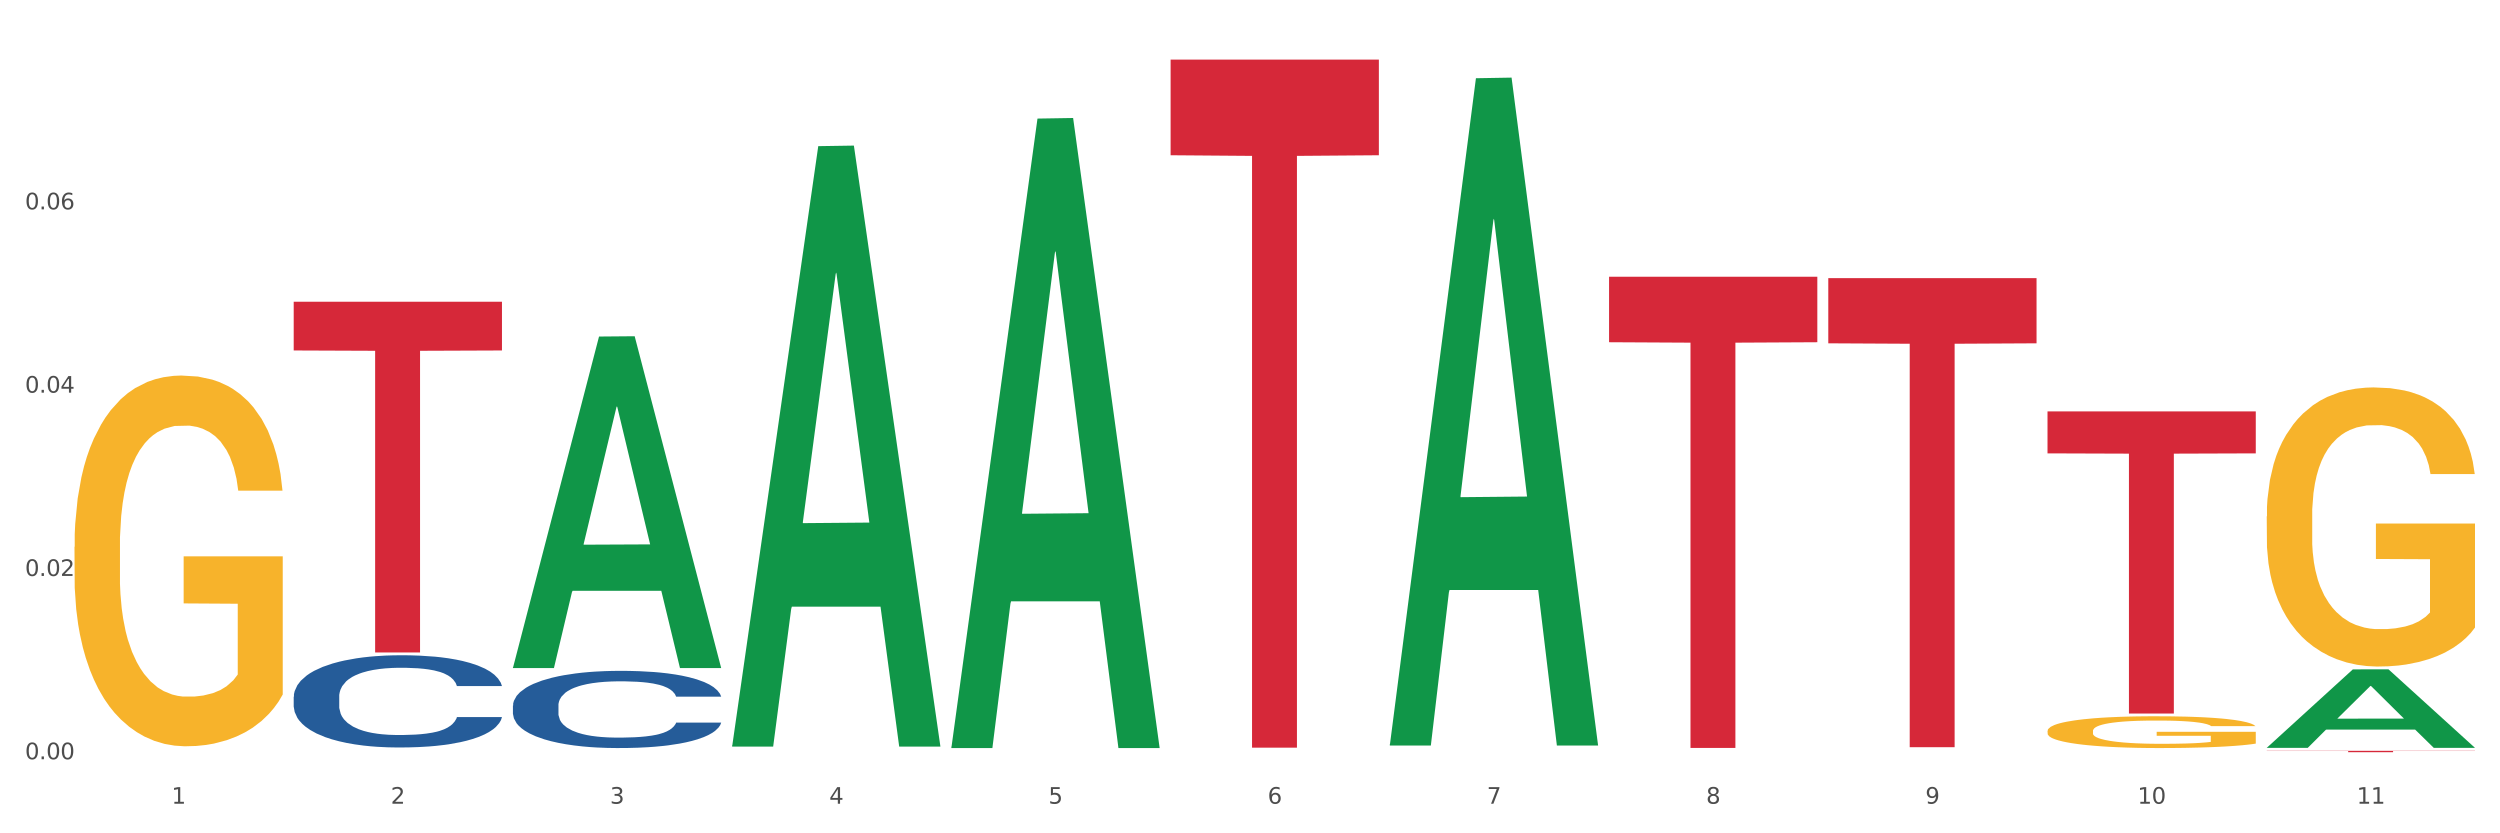 <?xml version="1.0" encoding="utf-8" standalone="no"?>
<!DOCTYPE svg PUBLIC "-//W3C//DTD SVG 1.1//EN"
  "http://www.w3.org/Graphics/SVG/1.1/DTD/svg11.dtd">
<svg xmlns:xlink="http://www.w3.org/1999/xlink" width="1080pt" height="360pt" viewBox="0 0 1080 360" xmlns="http://www.w3.org/2000/svg" version="1.1">
 <rect x="0" y="0" width="1080" height="360" fill="#333333" stroke="none"/>
 <defs>
  <style type="text/css">*{stroke-linejoin: round; stroke-linecap: butt}</style>
 </defs>
 <g id="figure_1">
  <g id="patch_1">
   <path d="M 0 360 
L 1080 360 
L 1080 0 
L 0 0 
z
" style="fill: #ffffff; stroke: #ffffff; stroke-linejoin: miter"/>
  </g>
  <g id="axes_1">
   <g id="matplotlib.axis_1">
    <g id="xtick_1">
     <g id="text_1">
      <!-- 1 -->
      <g style="fill: #4d4d4d" transform="translate(74.106 347.204) scale(0.096 -0.096)">
       <defs>
        <path id="DejaVuSans-31" d="M 794 531 
L 1825 531 
L 1825 4091 
L 703 3866 
L 703 4441 
L 1819 4666 
L 2450 4666 
L 2450 531 
L 3481 531 
L 3481 0 
L 794 0 
L 794 531 
z
" transform="scale(0.016)"/>
       </defs>
       <use xlink:href="#DejaVuSans-31"/>
      </g>
     </g>
    </g>
    <g id="xtick_2">
     <g id="text_2">
      <!-- 2 -->
      <g style="fill: #4d4d4d" transform="translate(168.812 347.204) scale(0.096 -0.096)">
       <defs>
        <path id="DejaVuSans-32" d="M 1228 531 
L 3431 531 
L 3431 0 
L 469 0 
L 469 531 
Q 828 903 1448 1529 
Q 2069 2156 2228 2338 
Q 2531 2678 2651 2914 
Q 2772 3150 2772 3378 
Q 2772 3750 2511 3984 
Q 2250 4219 1831 4219 
Q 1534 4219 1204 4116 
Q 875 4013 500 3803 
L 500 4441 
Q 881 4594 1212 4672 
Q 1544 4750 1819 4750 
Q 2544 4750 2975 4387 
Q 3406 4025 3406 3419 
Q 3406 3131 3298 2873 
Q 3191 2616 2906 2266 
Q 2828 2175 2409 1742 
Q 1991 1309 1228 531 
z
" transform="scale(0.016)"/>
       </defs>
       <use xlink:href="#DejaVuSans-32"/>
      </g>
     </g>
    </g>
    <g id="xtick_3">
     <g id="text_3">
      <!-- 3 -->
      <g style="fill: #4d4d4d" transform="translate(263.517 347.204) scale(0.096 -0.096)">
       <defs>
        <path id="DejaVuSans-33" d="M 2597 2516 
Q 3050 2419 3304 2112 
Q 3559 1806 3559 1356 
Q 3559 666 3084 287 
Q 2609 -91 1734 -91 
Q 1441 -91 1130 -33 
Q 819 25 488 141 
L 488 750 
Q 750 597 1062 519 
Q 1375 441 1716 441 
Q 2309 441 2620 675 
Q 2931 909 2931 1356 
Q 2931 1769 2642 2001 
Q 2353 2234 1838 2234 
L 1294 2234 
L 1294 2753 
L 1863 2753 
Q 2328 2753 2575 2939 
Q 2822 3125 2822 3475 
Q 2822 3834 2567 4026 
Q 2313 4219 1838 4219 
Q 1578 4219 1281 4162 
Q 984 4106 628 3988 
L 628 4550 
Q 988 4650 1302 4700 
Q 1616 4750 1894 4750 
Q 2613 4750 3031 4423 
Q 3450 4097 3450 3541 
Q 3450 3153 3228 2886 
Q 3006 2619 2597 2516 
z
" transform="scale(0.016)"/>
       </defs>
       <use xlink:href="#DejaVuSans-33"/>
      </g>
     </g>
    </g>
    <g id="xtick_4">
     <g id="text_4">
      <!-- 4 -->
      <g style="fill: #4d4d4d" transform="translate(358.223 347.204) scale(0.096 -0.096)">
       <defs>
        <path id="DejaVuSans-34" d="M 2419 4116 
L 825 1625 
L 2419 1625 
L 2419 4116 
z
M 2253 4666 
L 3047 4666 
L 3047 1625 
L 3713 1625 
L 3713 1100 
L 3047 1100 
L 3047 0 
L 2419 0 
L 2419 1100 
L 313 1100 
L 313 1709 
L 2253 4666 
z
" transform="scale(0.016)"/>
       </defs>
       <use xlink:href="#DejaVuSans-34"/>
      </g>
     </g>
    </g>
    <g id="xtick_5">
     <g id="text_5">
      <!-- 5 -->
      <g style="fill: #4d4d4d" transform="translate(452.928 347.204) scale(0.096 -0.096)">
       <defs>
        <path id="DejaVuSans-35" d="M 691 4666 
L 3169 4666 
L 3169 4134 
L 1269 4134 
L 1269 2991 
Q 1406 3038 1543 3061 
Q 1681 3084 1819 3084 
Q 2600 3084 3056 2656 
Q 3513 2228 3513 1497 
Q 3513 744 3044 326 
Q 2575 -91 1722 -91 
Q 1428 -91 1123 -41 
Q 819 9 494 109 
L 494 744 
Q 775 591 1075 516 
Q 1375 441 1709 441 
Q 2250 441 2565 725 
Q 2881 1009 2881 1497 
Q 2881 1984 2565 2268 
Q 2250 2553 1709 2553 
Q 1456 2553 1204 2497 
Q 953 2441 691 2322 
L 691 4666 
z
" transform="scale(0.016)"/>
       </defs>
       <use xlink:href="#DejaVuSans-35"/>
      </g>
     </g>
    </g>
    <g id="xtick_6">
     <g id="text_6">
      <!-- 6 -->
      <g style="fill: #4d4d4d" transform="translate(547.634 347.204) scale(0.096 -0.096)">
       <defs>
        <path id="DejaVuSans-36" d="M 2113 2584 
Q 1688 2584 1439 2293 
Q 1191 2003 1191 1497 
Q 1191 994 1439 701 
Q 1688 409 2113 409 
Q 2538 409 2786 701 
Q 3034 994 3034 1497 
Q 3034 2003 2786 2293 
Q 2538 2584 2113 2584 
z
M 3366 4563 
L 3366 3988 
Q 3128 4100 2886 4159 
Q 2644 4219 2406 4219 
Q 1781 4219 1451 3797 
Q 1122 3375 1075 2522 
Q 1259 2794 1537 2939 
Q 1816 3084 2150 3084 
Q 2853 3084 3261 2657 
Q 3669 2231 3669 1497 
Q 3669 778 3244 343 
Q 2819 -91 2113 -91 
Q 1303 -91 875 529 
Q 447 1150 447 2328 
Q 447 3434 972 4092 
Q 1497 4750 2381 4750 
Q 2619 4750 2861 4703 
Q 3103 4656 3366 4563 
z
" transform="scale(0.016)"/>
       </defs>
       <use xlink:href="#DejaVuSans-36"/>
      </g>
     </g>
    </g>
    <g id="xtick_7">
     <g id="text_7">
      <!-- 7 -->
      <g style="fill: #4d4d4d" transform="translate(642.339 347.204) scale(0.096 -0.096)">
       <defs>
        <path id="DejaVuSans-37" d="M 525 4666 
L 3525 4666 
L 3525 4397 
L 1831 0 
L 1172 0 
L 2766 4134 
L 525 4134 
L 525 4666 
z
" transform="scale(0.016)"/>
       </defs>
       <use xlink:href="#DejaVuSans-37"/>
      </g>
     </g>
    </g>
    <g id="xtick_8">
     <g id="text_8">
      <!-- 8 -->
      <g style="fill: #4d4d4d" transform="translate(737.044 347.204) scale(0.096 -0.096)">
       <defs>
        <path id="DejaVuSans-38" d="M 2034 2216 
Q 1584 2216 1326 1975 
Q 1069 1734 1069 1313 
Q 1069 891 1326 650 
Q 1584 409 2034 409 
Q 2484 409 2743 651 
Q 3003 894 3003 1313 
Q 3003 1734 2745 1975 
Q 2488 2216 2034 2216 
z
M 1403 2484 
Q 997 2584 770 2862 
Q 544 3141 544 3541 
Q 544 4100 942 4425 
Q 1341 4750 2034 4750 
Q 2731 4750 3128 4425 
Q 3525 4100 3525 3541 
Q 3525 3141 3298 2862 
Q 3072 2584 2669 2484 
Q 3125 2378 3379 2068 
Q 3634 1759 3634 1313 
Q 3634 634 3220 271 
Q 2806 -91 2034 -91 
Q 1263 -91 848 271 
Q 434 634 434 1313 
Q 434 1759 690 2068 
Q 947 2378 1403 2484 
z
M 1172 3481 
Q 1172 3119 1398 2916 
Q 1625 2713 2034 2713 
Q 2441 2713 2670 2916 
Q 2900 3119 2900 3481 
Q 2900 3844 2670 4047 
Q 2441 4250 2034 4250 
Q 1625 4250 1398 4047 
Q 1172 3844 1172 3481 
z
" transform="scale(0.016)"/>
       </defs>
       <use xlink:href="#DejaVuSans-38"/>
      </g>
     </g>
    </g>
    <g id="xtick_9">
     <g id="text_9">
      <!-- 9 -->
      <g style="fill: #4d4d4d" transform="translate(831.75 347.204) scale(0.096 -0.096)">
       <defs>
        <path id="DejaVuSans-39" d="M 703 97 
L 703 672 
Q 941 559 1184 500 
Q 1428 441 1663 441 
Q 2288 441 2617 861 
Q 2947 1281 2994 2138 
Q 2813 1869 2534 1725 
Q 2256 1581 1919 1581 
Q 1219 1581 811 2004 
Q 403 2428 403 3163 
Q 403 3881 828 4315 
Q 1253 4750 1959 4750 
Q 2769 4750 3195 4129 
Q 3622 3509 3622 2328 
Q 3622 1225 3098 567 
Q 2575 -91 1691 -91 
Q 1453 -91 1209 -44 
Q 966 3 703 97 
z
M 1959 2075 
Q 2384 2075 2632 2365 
Q 2881 2656 2881 3163 
Q 2881 3666 2632 3958 
Q 2384 4250 1959 4250 
Q 1534 4250 1286 3958 
Q 1038 3666 1038 3163 
Q 1038 2656 1286 2365 
Q 1534 2075 1959 2075 
z
" transform="scale(0.016)"/>
       </defs>
       <use xlink:href="#DejaVuSans-39"/>
      </g>
     </g>
    </g>
    <g id="xtick_10">
     <g id="text_10">
      <!-- 10 -->
      <g style="fill: #4d4d4d" transform="translate(923.401 347.204) scale(0.096 -0.096)">
       <defs>
        <path id="DejaVuSans-30" d="M 2034 4250 
Q 1547 4250 1301 3770 
Q 1056 3291 1056 2328 
Q 1056 1369 1301 889 
Q 1547 409 2034 409 
Q 2525 409 2770 889 
Q 3016 1369 3016 2328 
Q 3016 3291 2770 3770 
Q 2525 4250 2034 4250 
z
M 2034 4750 
Q 2819 4750 3233 4129 
Q 3647 3509 3647 2328 
Q 3647 1150 3233 529 
Q 2819 -91 2034 -91 
Q 1250 -91 836 529 
Q 422 1150 422 2328 
Q 422 3509 836 4129 
Q 1250 4750 2034 4750 
z
" transform="scale(0.016)"/>
       </defs>
       <use xlink:href="#DejaVuSans-31"/>
       <use xlink:href="#DejaVuSans-30" transform="translate(63.623 0)"/>
      </g>
     </g>
    </g>
    <g id="xtick_11">
     <g id="text_11">
      <!-- 11 -->
      <g style="fill: #4d4d4d" transform="translate(1018.107 347.204) scale(0.096 -0.096)">
       <use xlink:href="#DejaVuSans-31"/>
       <use xlink:href="#DejaVuSans-31" transform="translate(63.623 0)"/>
      </g>
     </g>
    </g>
    <g id="xtick_12"/>
    <g id="xtick_13"/>
    <g id="xtick_14"/>
    <g id="xtick_15"/>
    <g id="xtick_16"/>
    <g id="xtick_17"/>
    <g id="xtick_18"/>
    <g id="xtick_19"/>
    <g id="xtick_20"/>
    <g id="xtick_21"/>
   </g>
   <g id="matplotlib.axis_2">
    <g id="ytick_1">
     <g id="text_12">
      <!-- 0.00 -->
      <g style="fill: #4d4d4d" transform="translate(10.8 327.999) scale(0.096 -0.096)">
       <defs>
        <path id="DejaVuSans-2e" d="M 684 794 
L 1344 794 
L 1344 0 
L 684 0 
L 684 794 
z
" transform="scale(0.016)"/>
       </defs>
       <use xlink:href="#DejaVuSans-30"/>
       <use xlink:href="#DejaVuSans-2e" transform="translate(63.623 0)"/>
       <use xlink:href="#DejaVuSans-30" transform="translate(95.41 0)"/>
       <use xlink:href="#DejaVuSans-30" transform="translate(159.033 0)"/>
      </g>
     </g>
    </g>
    <g id="ytick_2">
     <g id="text_13">
      <!-- 0.02 -->
      <g style="fill: #4d4d4d" transform="translate(10.8 248.815) scale(0.096 -0.096)">
       <use xlink:href="#DejaVuSans-30"/>
       <use xlink:href="#DejaVuSans-2e" transform="translate(63.623 0)"/>
       <use xlink:href="#DejaVuSans-30" transform="translate(95.41 0)"/>
       <use xlink:href="#DejaVuSans-32" transform="translate(159.033 0)"/>
      </g>
     </g>
    </g>
    <g id="ytick_3">
     <g id="text_14">
      <!-- 0.04 -->
      <g style="fill: #4d4d4d" transform="translate(10.8 169.631) scale(0.096 -0.096)">
       <use xlink:href="#DejaVuSans-30"/>
       <use xlink:href="#DejaVuSans-2e" transform="translate(63.623 0)"/>
       <use xlink:href="#DejaVuSans-30" transform="translate(95.41 0)"/>
       <use xlink:href="#DejaVuSans-34" transform="translate(159.033 0)"/>
      </g>
     </g>
    </g>
    <g id="ytick_4">
     <g id="text_15">
      <!-- 0.06 -->
      <g style="fill: #4d4d4d" transform="translate(10.8 90.446) scale(0.096 -0.096)">
       <use xlink:href="#DejaVuSans-30"/>
       <use xlink:href="#DejaVuSans-2e" transform="translate(63.623 0)"/>
       <use xlink:href="#DejaVuSans-30" transform="translate(95.41 0)"/>
       <use xlink:href="#DejaVuSans-36" transform="translate(159.033 0)"/>
      </g>
     </g>
    </g>
    <g id="ytick_5"/>
    <g id="ytick_6"/>
    <g id="ytick_7"/>
    <g id="ytick_8"/>
   </g>
   <g id="PolyCollection_1">
    <path d="M 221.586 288.342 
L 221.679 288.207 
L 258.78 145.385 
L 274.177 145.251 
L 311.556 288.611 
L 293.748 288.611 
L 285.678 255.228 
L 247.371 255.228 
L 247.093 255.766 
L 239.302 288.611 
L 221.586 288.611 
L 221.586 288.342 
L 252.194 235.305 
L 280.855 235.171 
L 266.664 175.807 
L 266.478 175.538 
L 266.293 175.942 
L 252.102 235.171 
L 252.194 235.305 
L 221.586 288.342 
z
" clip-path="url(#p17fdf9d5e3)" style="fill: #109648"/>
    <path d="M 979.23 223.085 
L 979.336 222.974 
L 979.336 219.01 
L 979.548 215.596 
L 980.611 207.337 
L 982.204 200.509 
L 983.372 196.875 
L 984.541 193.902 
L 985.922 190.928 
L 987.621 187.845 
L 990.702 183.33 
L 992.614 181.017 
L 994.951 178.595 
L 999.2 175.071 
L 1002.28 173.089 
L 1005.467 171.437 
L 1010.672 169.454 
L 1014.071 168.573 
L 1017.682 167.913 
L 1022.037 167.472 
L 1025.33 167.362 
L 1032.553 167.692 
L 1038.714 168.684 
L 1041.688 169.454 
L 1045.512 170.776 
L 1047.531 171.657 
L 1050.824 173.419 
L 1054.223 175.731 
L 1056.56 177.714 
L 1060.065 181.458 
L 1062.72 185.202 
L 1065.164 189.827 
L 1066.438 193.021 
L 1067.394 195.994 
L 1068.244 199.408 
L 1069.094 204.804 
L 1049.974 204.804 
L 1049.23 200.95 
L 1048.062 197.316 
L 1046.362 193.792 
L 1044.875 191.589 
L 1042.326 188.836 
L 1039.989 187.074 
L 1037.546 185.753 
L 1034.572 184.651 
L 1032.235 184.101 
L 1028.942 183.66 
L 1022.462 183.77 
L 1018.107 184.651 
L 1015.133 185.753 
L 1013.221 186.744 
L 1011.521 187.845 
L 1009.609 189.387 
L 1007.379 191.699 
L 1005.785 193.792 
L 1004.192 196.435 
L 1002.917 199.078 
L 1001.749 202.161 
L 1000.793 205.465 
L 1000.049 208.879 
L 999.412 213.063 
L 998.881 220.001 
L 998.881 235.088 
L 999.093 238.502 
L 999.624 243.017 
L 1000.262 246.431 
L 1001.324 250.505 
L 1002.28 253.258 
L 1004.086 257.223 
L 1006.104 260.526 
L 1007.697 262.619 
L 1009.291 264.381 
L 1012.052 266.804 
L 1015.133 268.786 
L 1017.788 269.997 
L 1021.4 271.098 
L 1023.843 271.539 
L 1025.968 271.759 
L 1031.172 271.759 
L 1034.89 271.429 
L 1039.033 270.658 
L 1042.22 269.667 
L 1044.875 268.455 
L 1047.849 266.473 
L 1049.761 264.601 
L 1049.761 241.585 
L 1026.392 241.475 
L 1026.392 226.168 
L 1069.2 226.168 
L 1069.2 271.098 
L 1067.394 273.411 
L 1065.376 275.503 
L 1063.252 277.375 
L 1060.065 279.688 
L 1056.241 281.89 
L 1052.842 283.432 
L 1049.23 284.754 
L 1044.981 285.965 
L 1039.458 287.066 
L 1036.059 287.507 
L 1031.81 287.837 
L 1026.817 287.947 
L 1022.462 287.727 
L 1018.213 287.176 
L 1013.752 286.185 
L 1009.397 284.754 
L 1006.104 283.322 
L 1002.811 281.56 
L 999.306 279.247 
L 996.544 277.045 
L 994.42 275.063 
L 992.083 272.53 
L 989.533 269.226 
L 987.621 266.253 
L 985.922 263.169 
L 984.116 259.205 
L 982.841 255.791 
L 981.567 251.496 
L 980.823 248.303 
L 979.973 243.347 
L 979.336 236.409 
L 979.23 223.085 
z
" clip-path="url(#p17fdf9d5e3)" style="fill: #f7b32b"/>
    <path d="M 126.88 130.344 
L 216.851 130.344 
L 216.851 151.401 
L 181.46 151.544 
L 181.46 281.871 
L 162.058 281.871 
L 162.058 151.544 
L 126.88 151.401 
L 126.88 130.486 
L 126.88 130.344 
z
" clip-path="url(#p17fdf9d5e3)" style="fill: #d62839"/>
    <path d="M 505.702 25.759 
L 595.673 25.759 
L 595.673 67.066 
L 560.281 67.345 
L 560.281 323 
L 540.88 323 
L 540.88 67.345 
L 505.702 67.066 
L 505.702 26.039 
L 505.702 25.759 
z
" clip-path="url(#p17fdf9d5e3)" style="fill: #d62839"/>
    <path d="M 695.113 119.555 
L 785.084 119.555 
L 785.084 147.842 
L 749.692 148.033 
L 749.692 323.106 
L 730.291 323.106 
L 730.291 148.033 
L 695.113 147.842 
L 695.113 119.746 
L 695.113 119.555 
z
" clip-path="url(#p17fdf9d5e3)" style="fill: #d62839"/>
    <path d="M 221.586 304.791 
L 221.692 304.761 
L 221.692 303.908 
L 222.011 302.751 
L 223.181 300.618 
L 224.67 299.004 
L 227.222 297.116 
L 228.605 296.324 
L 230.413 295.44 
L 234.135 294.009 
L 238.389 292.791 
L 241.367 292.12 
L 243.6 291.694 
L 248.598 290.933 
L 251.47 290.597 
L 254.447 290.323 
L 257 290.141 
L 261.254 289.927 
L 264.657 289.836 
L 268.592 289.806 
L 271.888 289.836 
L 276.249 289.958 
L 282.63 290.323 
L 285.076 290.537 
L 288.372 290.902 
L 291.775 291.389 
L 294.541 291.877 
L 297.731 292.577 
L 301.028 293.491 
L 304.218 294.648 
L 306.451 295.715 
L 308.259 296.842 
L 309.855 298.212 
L 311.024 299.705 
L 311.556 300.953 
L 292.095 300.953 
L 291.563 299.826 
L 290.499 298.608 
L 289.436 297.786 
L 288.266 297.116 
L 286.458 296.354 
L 284.863 295.867 
L 282.204 295.288 
L 279.758 294.923 
L 277.738 294.709 
L 275.292 294.527 
L 270.081 294.344 
L 266.358 294.344 
L 264.019 294.405 
L 261.147 294.557 
L 258.701 294.77 
L 255.83 295.136 
L 253.597 295.532 
L 251.363 296.05 
L 250.087 296.415 
L 248.173 297.085 
L 246.897 297.633 
L 245.195 298.578 
L 244.238 299.248 
L 242.536 300.984 
L 241.792 302.263 
L 241.473 303.146 
L 241.26 304.121 
L 241.26 308.873 
L 241.898 311.005 
L 242.43 311.919 
L 243.281 312.954 
L 244.876 314.294 
L 247.216 315.604 
L 249.662 316.548 
L 251.682 317.127 
L 253.597 317.553 
L 255.511 317.889 
L 257.851 318.193 
L 259.765 318.376 
L 262.636 318.559 
L 266.039 318.65 
L 268.698 318.65 
L 274.122 318.498 
L 276.568 318.345 
L 278.907 318.132 
L 281.46 317.797 
L 283.48 317.432 
L 284.65 317.157 
L 286.564 316.579 
L 288.053 315.97 
L 289.329 315.269 
L 290.18 314.66 
L 291.137 313.746 
L 291.882 312.711 
L 292.095 312.162 
L 311.556 312.162 
L 311.131 313.259 
L 310.386 314.325 
L 308.897 315.756 
L 307.728 316.579 
L 305.92 317.584 
L 304.005 318.437 
L 301.347 319.381 
L 298.901 320.082 
L 296.348 320.691 
L 293.583 321.239 
L 288.585 322 
L 286.777 322.214 
L 282.949 322.579 
L 279.971 322.792 
L 275.611 323.006 
L 271.144 323.127 
L 266.465 323.158 
L 262.317 323.097 
L 257.744 322.914 
L 254.873 322.731 
L 251.682 322.457 
L 247.96 322.031 
L 244.451 321.513 
L 241.154 320.904 
L 238.07 320.203 
L 235.198 319.411 
L 231.476 318.102 
L 228.711 316.822 
L 226.691 315.635 
L 225.308 314.629 
L 223.926 313.35 
L 223.181 312.467 
L 222.011 310.335 
L 221.586 308.355 
L 221.586 304.791 
z
" clip-path="url(#p17fdf9d5e3)" style="fill: #255c99"/>
    <path d="M 126.88 300.971 
L 126.987 300.934 
L 126.987 299.915 
L 127.306 298.532 
L 128.476 295.985 
L 129.965 294.056 
L 132.517 291.8 
L 133.899 290.854 
L 135.707 289.798 
L 139.43 288.088 
L 143.683 286.632 
L 146.661 285.831 
L 148.894 285.322 
L 153.893 284.412 
L 156.764 284.012 
L 159.742 283.684 
L 162.294 283.466 
L 166.548 283.211 
L 169.951 283.102 
L 173.886 283.066 
L 177.183 283.102 
L 181.543 283.248 
L 187.924 283.684 
L 190.37 283.939 
L 193.667 284.376 
L 197.07 284.958 
L 199.835 285.54 
L 203.025 286.377 
L 206.322 287.469 
L 209.513 288.852 
L 211.746 290.126 
L 213.554 291.472 
L 215.149 293.11 
L 216.319 294.893 
L 216.851 296.385 
L 197.389 296.385 
L 196.857 295.039 
L 195.794 293.583 
L 194.73 292.6 
L 193.561 291.8 
L 191.753 290.89 
L 190.157 290.308 
L 187.499 289.616 
L 185.053 289.18 
L 183.032 288.925 
L 180.586 288.706 
L 175.375 288.488 
L 171.653 288.488 
L 169.313 288.561 
L 166.442 288.743 
L 163.996 288.998 
L 161.124 289.434 
L 158.891 289.907 
L 156.658 290.526 
L 155.382 290.963 
L 153.467 291.763 
L 152.191 292.418 
L 150.49 293.547 
L 149.533 294.347 
L 147.831 296.422 
L 147.087 297.95 
L 146.768 299.005 
L 146.555 300.17 
L 146.555 305.847 
L 147.193 308.394 
L 147.725 309.486 
L 148.575 310.724 
L 150.171 312.325 
L 152.51 313.89 
L 154.956 315.018 
L 156.977 315.709 
L 158.891 316.219 
L 160.805 316.619 
L 163.145 316.983 
L 165.059 317.201 
L 167.931 317.42 
L 171.334 317.529 
L 173.993 317.529 
L 179.416 317.347 
L 181.862 317.165 
L 184.202 316.91 
L 186.754 316.51 
L 188.775 316.073 
L 189.945 315.746 
L 191.859 315.054 
L 193.348 314.326 
L 194.624 313.489 
L 195.475 312.761 
L 196.432 311.67 
L 197.176 310.432 
L 197.389 309.777 
L 216.851 309.777 
L 216.425 311.087 
L 215.681 312.361 
L 214.192 314.072 
L 213.022 315.054 
L 211.214 316.255 
L 209.3 317.274 
L 206.641 318.402 
L 204.195 319.239 
L 201.643 319.967 
L 198.878 320.622 
L 193.88 321.532 
L 192.072 321.787 
L 188.243 322.223 
L 185.265 322.478 
L 180.905 322.733 
L 176.439 322.878 
L 171.759 322.915 
L 167.612 322.842 
L 163.039 322.624 
L 160.167 322.405 
L 156.977 322.078 
L 153.255 321.568 
L 149.745 320.95 
L 146.448 320.222 
L 143.364 319.385 
L 140.493 318.439 
L 136.771 316.874 
L 134.006 315.345 
L 131.985 313.926 
L 130.603 312.725 
L 129.22 311.197 
L 128.476 310.141 
L 127.306 307.594 
L 126.88 305.228 
L 126.88 300.971 
z
" clip-path="url(#p17fdf9d5e3)" style="fill: #255c99"/>
    <path d="M 789.819 120.149 
L 879.789 120.149 
L 879.789 148.311 
L 844.398 148.501 
L 844.398 322.798 
L 824.997 322.798 
L 824.997 148.501 
L 789.819 148.311 
L 789.819 120.34 
L 789.819 120.149 
z
" clip-path="url(#p17fdf9d5e3)" style="fill: #d62839"/>
    <path d="M 884.524 177.716 
L 974.495 177.716 
L 974.495 195.854 
L 939.103 195.977 
L 939.103 308.236 
L 919.702 308.236 
L 919.702 195.977 
L 884.524 195.854 
L 884.524 177.839 
L 884.524 177.716 
z
" clip-path="url(#p17fdf9d5e3)" style="fill: #d62839"/>
    <path d="M 979.23 324.352 
L 1069.2 324.352 
L 1069.2 324.435 
L 1033.809 324.436 
L 1033.809 324.95 
L 1014.408 324.95 
L 1014.408 324.436 
L 979.23 324.435 
L 979.23 324.353 
L 979.23 324.352 
z
" clip-path="url(#p17fdf9d5e3)" style="fill: #d62839"/>
    <path d="M 884.524 315.774 
L 884.631 315.761 
L 884.631 315.31 
L 884.843 314.921 
L 885.905 313.981 
L 887.499 313.204 
L 888.667 312.79 
L 889.835 312.452 
L 891.216 312.113 
L 892.916 311.762 
L 895.996 311.248 
L 897.908 310.985 
L 900.245 310.709 
L 904.494 310.308 
L 907.575 310.082 
L 910.761 309.894 
L 915.966 309.668 
L 919.365 309.568 
L 922.977 309.493 
L 927.332 309.443 
L 930.625 309.43 
L 937.848 309.468 
L 944.009 309.581 
L 946.983 309.668 
L 950.807 309.819 
L 952.825 309.919 
L 956.118 310.12 
L 959.517 310.383 
L 961.854 310.609 
L 965.359 311.035 
L 968.015 311.461 
L 970.458 311.988 
L 971.733 312.351 
L 972.689 312.69 
L 973.539 313.078 
L 974.388 313.693 
L 955.268 313.693 
L 954.525 313.254 
L 953.356 312.84 
L 951.657 312.439 
L 950.17 312.188 
L 947.62 311.875 
L 945.283 311.674 
L 942.84 311.524 
L 939.866 311.398 
L 937.529 311.336 
L 934.236 311.286 
L 927.757 311.298 
L 923.402 311.398 
L 920.427 311.524 
L 918.515 311.637 
L 916.816 311.762 
L 914.904 311.938 
L 912.673 312.201 
L 911.08 312.439 
L 909.487 312.74 
L 908.212 313.041 
L 907.043 313.392 
L 906.087 313.768 
L 905.344 314.157 
L 904.707 314.633 
L 904.175 315.423 
L 904.175 317.14 
L 904.388 317.529 
L 904.919 318.043 
L 905.556 318.432 
L 906.619 318.895 
L 907.575 319.209 
L 909.38 319.66 
L 911.399 320.036 
L 912.992 320.274 
L 914.585 320.475 
L 917.347 320.751 
L 920.427 320.976 
L 923.083 321.114 
L 926.695 321.24 
L 929.138 321.29 
L 931.262 321.315 
L 936.467 321.315 
L 940.185 321.277 
L 944.327 321.19 
L 947.514 321.077 
L 950.17 320.939 
L 953.144 320.713 
L 955.056 320.5 
L 955.056 317.88 
L 931.687 317.867 
L 931.687 316.125 
L 974.495 316.125 
L 974.495 321.24 
L 972.689 321.503 
L 970.671 321.741 
L 968.546 321.954 
L 965.359 322.218 
L 961.535 322.468 
L 958.136 322.644 
L 954.525 322.794 
L 950.276 322.932 
L 944.752 323.058 
L 941.353 323.108 
L 937.104 323.145 
L 932.112 323.158 
L 927.757 323.133 
L 923.508 323.07 
L 919.047 322.957 
L 914.691 322.794 
L 911.399 322.631 
L 908.106 322.431 
L 904.6 322.167 
L 901.839 321.917 
L 899.714 321.691 
L 897.377 321.403 
L 894.828 321.027 
L 892.916 320.688 
L 891.216 320.337 
L 889.411 319.886 
L 888.136 319.497 
L 886.861 319.008 
L 886.118 318.645 
L 885.268 318.081 
L 884.631 317.291 
L 884.524 315.774 
z
" clip-path="url(#p17fdf9d5e3)" style="fill: #f7b32b"/>
    <path d="M 32.175 236.243 
L 32.281 236.097 
L 32.281 230.831 
L 32.494 226.296 
L 33.556 215.325 
L 35.149 206.256 
L 36.318 201.429 
L 37.486 197.479 
L 38.867 193.529 
L 40.567 189.434 
L 43.647 183.436 
L 45.559 180.364 
L 47.896 177.146 
L 52.145 172.465 
L 55.225 169.832 
L 58.412 167.638 
L 63.617 165.005 
L 67.016 163.835 
L 70.627 162.957 
L 74.983 162.372 
L 78.275 162.226 
L 85.499 162.665 
L 91.659 163.981 
L 94.634 165.005 
L 98.458 166.76 
L 100.476 167.931 
L 103.769 170.271 
L 107.168 173.343 
L 109.505 175.976 
L 113.01 180.949 
L 115.666 185.923 
L 118.109 192.067 
L 119.383 196.309 
L 120.339 200.258 
L 121.189 204.793 
L 122.039 211.961 
L 102.919 211.961 
L 102.175 206.841 
L 101.007 202.014 
L 99.307 197.333 
L 97.82 194.407 
L 95.271 190.75 
L 92.934 188.41 
L 90.491 186.654 
L 87.517 185.192 
L 85.18 184.46 
L 81.887 183.875 
L 75.407 184.021 
L 71.052 185.192 
L 68.078 186.654 
L 66.166 187.971 
L 64.467 189.434 
L 62.555 191.482 
L 60.324 194.553 
L 58.731 197.333 
L 57.137 200.843 
L 55.863 204.354 
L 54.694 208.45 
L 53.738 212.838 
L 52.995 217.373 
L 52.357 222.932 
L 51.826 232.147 
L 51.826 252.187 
L 52.039 256.722 
L 52.57 262.719 
L 53.207 267.254 
L 54.269 272.666 
L 55.225 276.323 
L 57.031 281.589 
L 59.049 285.978 
L 60.643 288.757 
L 62.236 291.098 
L 64.998 294.316 
L 68.078 296.949 
L 70.734 298.558 
L 74.345 300.021 
L 76.788 300.606 
L 78.913 300.898 
L 84.118 300.898 
L 87.835 300.459 
L 91.978 299.435 
L 95.165 298.119 
L 97.82 296.51 
L 100.795 293.877 
L 102.707 291.39 
L 102.707 260.818 
L 79.338 260.672 
L 79.338 240.339 
L 122.145 240.339 
L 122.145 300.021 
L 120.339 303.092 
L 118.321 305.872 
L 116.197 308.358 
L 113.01 311.43 
L 109.186 314.356 
L 105.787 316.404 
L 102.175 318.159 
L 97.927 319.768 
L 92.403 321.231 
L 89.004 321.816 
L 84.755 322.255 
L 79.763 322.401 
L 75.407 322.109 
L 71.159 321.377 
L 66.697 320.061 
L 62.342 318.159 
L 59.049 316.258 
L 55.756 313.917 
L 52.251 310.845 
L 49.489 307.92 
L 47.365 305.287 
L 45.028 301.922 
L 42.479 297.534 
L 40.567 293.584 
L 38.867 289.488 
L 37.061 284.222 
L 35.787 279.688 
L 34.512 273.983 
L 33.768 269.741 
L 32.919 263.158 
L 32.281 253.943 
L 32.175 236.243 
z
" clip-path="url(#p17fdf9d5e3)" style="fill: #f7b32b"/>
    <path d="M 410.997 322.647 
L 411.09 322.391 
L 448.191 51.228 
L 463.588 50.972 
L 500.967 323.158 
L 483.159 323.158 
L 475.089 259.776 
L 436.782 259.776 
L 436.504 260.798 
L 428.713 323.158 
L 410.997 323.158 
L 410.997 322.647 
L 441.605 221.951 
L 470.266 221.695 
L 456.075 108.988 
L 455.889 108.476 
L 455.704 109.243 
L 441.513 221.695 
L 441.605 221.951 
L 410.997 322.647 
z
" clip-path="url(#p17fdf9d5e3)" style="fill: #109648"/>
    <path d="M 316.291 322.055 
L 316.384 321.811 
L 353.485 63.138 
L 368.882 62.895 
L 406.262 322.543 
L 388.453 322.543 
L 380.384 262.08 
L 342.077 262.08 
L 341.798 263.055 
L 334.007 322.543 
L 316.291 322.543 
L 316.291 322.055 
L 346.9 225.997 
L 375.56 225.754 
L 361.369 118.237 
L 361.184 117.75 
L 360.998 118.481 
L 346.807 225.754 
L 346.9 225.997 
L 316.291 322.055 
z
" clip-path="url(#p17fdf9d5e3)" style="fill: #109648"/>
    <path d="M 979.23 323.014 
L 979.323 322.982 
L 1016.424 289.173 
L 1031.821 289.142 
L 1069.2 323.077 
L 1051.391 323.077 
L 1043.322 315.175 
L 1005.015 315.175 
L 1004.737 315.302 
L 996.946 323.077 
L 979.23 323.077 
L 979.23 323.014 
L 1009.838 310.459 
L 1038.499 310.427 
L 1024.308 296.375 
L 1024.122 296.311 
L 1023.937 296.407 
L 1009.745 310.427 
L 1009.838 310.459 
L 979.23 323.014 
z
" clip-path="url(#p17fdf9d5e3)" style="fill: #109648"/>
    <path d="M 600.408 321.526 
L 600.501 321.255 
L 637.602 33.798 
L 652.999 33.527 
L 690.378 322.068 
L 672.57 322.068 
L 664.5 254.877 
L 626.193 254.877 
L 625.915 255.961 
L 618.124 322.068 
L 600.408 322.068 
L 600.408 321.526 
L 631.016 214.78 
L 659.677 214.509 
L 645.486 95.029 
L 645.3 94.487 
L 645.115 95.299 
L 630.924 214.509 
L 631.016 214.78 
L 600.408 321.526 
z
" clip-path="url(#p17fdf9d5e3)" style="fill: #109648"/>
   </g>
  </g>
 </g>
 <defs>
  <clipPath id="p17fdf9d5e3">
   <rect x="32.175" y="10.8" width="1037.025" height="329.109"/>
  </clipPath>
 </defs>
</svg>
